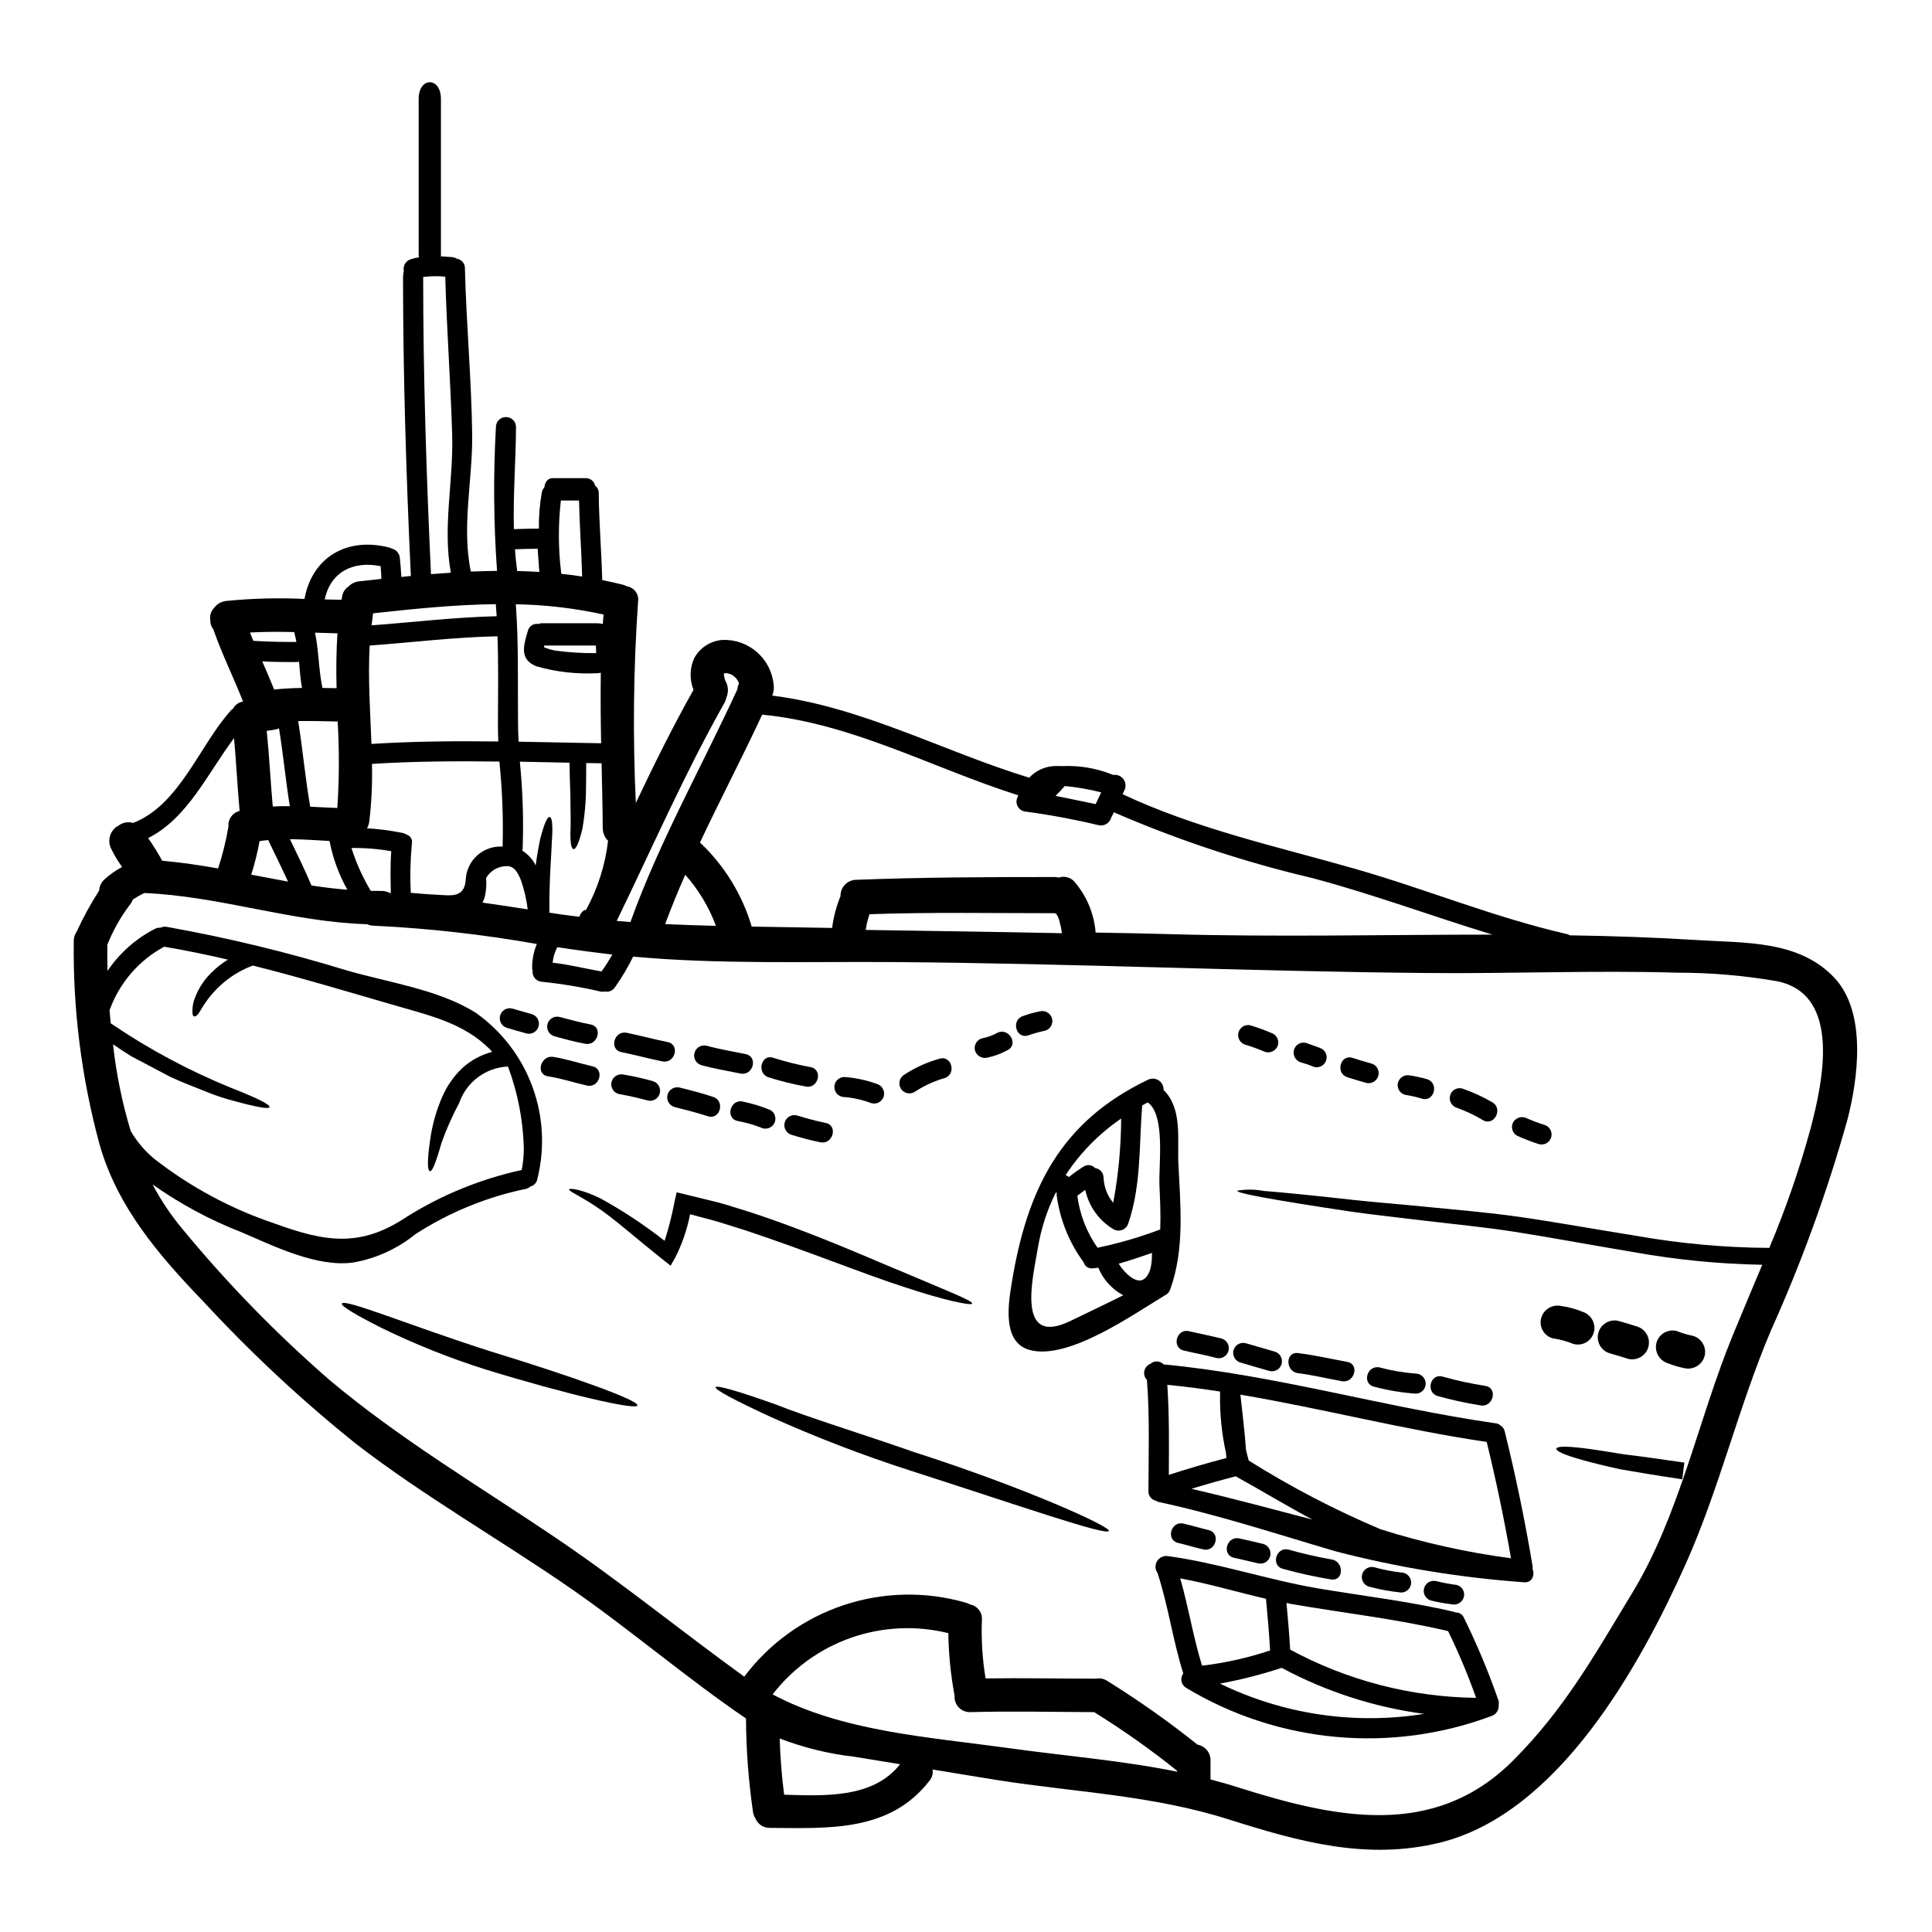 <?xml version="1.0" encoding="UTF-8"?>
<!-- Uploaded to: SVG Repo, www.svgrepo.com, Generator: SVG Repo Mixer Tools -->
<svg fill="#000000" width="800px" height="800px" version="1.1" viewBox="144 144 512 512" xmlns="http://www.w3.org/2000/svg">
 <g>
  <path d="m630.19 403.19c8.574 9.195 6.207 26.723 3.371 37.633-5.344 19.051-12.105 37.676-20.227 55.723-8.605 20.246-13.656 41.914-22.617 61.957-12.086 26.93-33.637 65.98-65.004 73.785-19.395 4.789-37.305-0.176-55.891-6.062-20.469-6.504-40.379-7.184-61.367-10.461-5.766-0.918-11.559-1.895-17.32-2.836v-0.004c0.18 1.051-0.109 2.129-0.785 2.957-10.523 13.625-26.602 12.621-42.273 12.531-1.68 0.055-3.223-0.934-3.871-2.484-0.336-0.531-0.559-1.125-0.652-1.742-1.195-8.203-1.816-16.48-1.859-24.77-15.934-10.852-30.508-23.414-46.324-34.383-18.828-13.035-38.871-24.402-57.02-38.398-14.379-11.523-27.875-24.102-40.379-37.633-11.754-12.207-22.898-25.098-27.602-41.773-4.762-17.539-7.059-35.652-6.824-53.824-0.016-0.902 0.258-1.781 0.785-2.512 0.023-0.07 0.055-0.141 0.09-0.207 1.703-3.688 3.66-7.254 5.852-10.672 0.059-1.059 0.5-2.059 1.242-2.812 1.465-1.352 3.094-2.516 4.852-3.453-1.09-1.477-2.039-3.051-2.84-4.699-1.156-2.129-0.469-4.793 1.574-6.094 0.059-0.027 0.117-0.027 0.176-0.059 0.176-0.145 0.395-0.297 0.562-0.395h0.004c1.035-0.605 2.277-0.758 3.426-0.414 12.355-4.758 17.617-20.664 26.012-29.914h0.004c0.137-0.141 0.297-0.262 0.473-0.352 0.523-1.027 1.516-1.734 2.66-1.895-2.543-6.414-5.586-12.594-7.871-19.098-0.566-0.758-0.859-1.684-0.832-2.629-0.156-1.125 0.215-2.262 1.008-3.074 0.758-1.055 1.93-1.73 3.219-1.863 6.894-0.695 13.832-0.871 20.75-0.535 2.043-11.145 11.352-16.531 22.586-13.594 0.18 0.051 0.348 0.133 0.504 0.234 1.227 0.27 2.121 1.32 2.188 2.57 0.176 1.656 0.297 3.309 0.395 4.969l2.516-0.27c-1.242-26.543-2.07-53.477-2.07-79.113 0-0.566 0.07-1.133 0.207-1.684-0.289-1.328 0.457-2.664 1.746-3.106 0.738-0.25 1.5-0.43 2.273-0.531-0.043-0.195-0.074-0.391-0.086-0.59v-41.395c0-5.902 5.902-5.902 5.902 0v41.387c0 0.117-0.031 0.203-0.031 0.324 0.977 0.059 1.969 0.148 2.988 0.207 0.453 0.043 0.887 0.195 1.27 0.441 1.23 0.18 2.141 1.238 2.129 2.484 0.355 14.719 1.742 29.445 1.926 44.195 0.117 12.031-2.836 24.328-0.359 36.211 2.305-0.086 4.641-0.145 6.945-0.176v-0.004c-0.91-12.684-1.008-25.41-0.297-38.105 0-1.469 1.191-2.66 2.664-2.66 1.469 0 2.66 1.191 2.66 2.66-0.059 9.016-0.789 18.035-0.562 27.047 2.246-0.086 4.465-0.145 6.625-0.145-0.047-3.231 0.215-6.453 0.785-9.633 0.082-0.473 0.312-0.91 0.652-1.246 0.145-1.301 0.828-2.484 2.156-2.484h8.871c1.172-0.008 2.191 0.816 2.422 1.969 0.629 0.457 0.996 1.191 0.977 1.969 0.059 7.715 0.734 15.371 0.918 23.059 1.832 0.395 3.664 0.789 5.512 1.242 0.348 0.102 0.688 0.238 1.008 0.414 0.941 0.141 1.789 0.656 2.352 1.43 0.559 0.773 0.789 1.738 0.629 2.68-1.23 17.738-1.426 35.535-0.59 53.297 4.816-10.141 9.785-20.191 15.285-29.977-1.082-2.695-1.016-5.715 0.176-8.363 1.516-2.801 4.359-4.633 7.539-4.852 6.898-0.25 12.812 4.894 13.508 11.766 0.16 1.012 0.035 2.043-0.355 2.988 23.828 2.984 45.266 14.781 68.094 21.754 1.695-1.82 4.019-2.922 6.504-3.074 0.758-0.043 1.516-0.043 2.273 0 4.469-0.199 8.934 0.547 13.094 2.188 0.117 0.059 0.27 0.09 0.355 0.148h0.09v0.004c1.023-0.141 2.043 0.289 2.66 1.121 0.613 0.828 0.727 1.93 0.297 2.867-0.176 0.395-0.355 0.789-0.531 1.121 19.68 9.223 40.703 13.805 61.516 19.746 18.918 5.406 37.188 12.988 56.398 17.352 0.223 0.07 0.43 0.172 0.621 0.301 11.352 0.176 22.645 0.559 33.906 1.266 12.715 0.797 26.883 0.027 36.262 10.051zm-6.328 39.73c3.016-11.617 8.453-35.324-8.867-38.871v-0.004c-8.754-1.523-17.625-2.285-26.516-2.273-22.086-0.652-44.164 0.297-66.219 0.086-47.176-0.414-94.301-2.57-141.48-2.898-22.789-0.176-46.23 0.648-68.996-1.449l0.004 0.004c-1.367 2.82-2.969 5.519-4.789 8.066-0.566 0.934-1.656 1.406-2.723 1.184-0.34 0.066-0.691 0.078-1.035 0.027-5.121-1.191-10.316-2.059-15.547-2.602-0.738-0.02-1.434-0.344-1.918-0.902-0.48-0.555-0.711-1.289-0.625-2.023-0.027-0.148-0.086-0.297-0.117-0.473-0.074-2.269 0.352-4.531 1.238-6.625-14.266-2.527-28.684-4.148-43.156-4.844-0.633 0-1.254-0.133-1.832-0.395-19.984-0.59-39.082-7.449-59.062-8.266-1.039 0.512-2.047 1.086-3.016 1.719-0.211 0.586-0.531 1.125-0.945 1.594-2.391 3.195-4.348 6.695-5.824 10.406-0.027 2.305 0 4.613 0.059 6.914 3.191-4.734 7.535-8.578 12.625-11.172 0.43-0.215 0.91-0.305 1.387-0.266 0.516-0.25 1.094-0.332 1.66-0.234 16.039 2.859 31.891 6.691 47.469 11.469 11.02 3.25 24.566 5.055 34.469 11.32 6.875 4.867 12.105 11.707 15.004 19.617 2.898 7.906 3.328 16.508 1.23 24.664-0.219 0.84-0.879 1.496-1.719 1.715-0.316 0.301-0.703 0.52-1.129 0.629-10.477 2.156-20.465 6.246-29.445 12.059-4.75 3.856-10.41 6.43-16.438 7.481-9.664 1.332-21.047-4.371-29.738-8.07h0.004c-8.297-3.242-16.172-7.481-23.445-12.621 2.223 4.223 4.887 8.199 7.957 11.855 11.855 14.387 24.891 27.766 38.965 39.992 18.684 15.688 39.496 28.023 59.688 41.645 17.23 11.617 33.344 24.773 50.191 36.953v-0.004c6.637-8.816 15.793-15.414 26.262-18.918 10.465-3.504 21.746-3.754 32.355-0.711 0.43 0.109 0.836 0.277 1.215 0.504 1.98 0.348 3.352 2.168 3.148 4.168-0.195 5.164 0.133 10.332 0.977 15.43 9.637-0.145 19.285 0.059 28.938 0.059 0.066 0.027 0.137 0.039 0.207 0.031 1.086-0.25 2.227-0.035 3.148 0.59 8.285 5.156 16.262 10.789 23.887 16.879 2.07 0.375 3.539 2.231 3.43 4.328v4.875c2.426 0.648 4.875 1.332 7.359 2.129 25.305 7.981 51.762 13.953 72.816-7.125 13.625-13.625 21.695-28.109 31.539-44.344 12.652-20.809 17.473-45.879 26.668-68.312 2.57-6.266 5.231-12.504 7.832-18.738v0.004c-11.473-0.207-22.91-1.336-34.199-3.375-11.383-1.891-21.555-3.809-30.746-5.258s-17.473-2.188-24.773-3.078-13.684-1.574-19.184-2.363c-11.055-1.656-18.652-2.898-23.469-3.785-4.758-0.887-6.801-1.418-6.801-1.77 2.344-0.398 4.742-0.375 7.082 0.059 4.879 0.395 12.504 1.121 23.535 2.363 5.512 0.617 11.941 1.09 19.285 1.832 7.344 0.738 15.609 1.363 24.949 2.691 9.34 1.332 19.539 3.191 30.832 4.996v-0.004c11.676 2.074 23.504 3.152 35.359 3.219 4.363-10.336 8.027-20.957 10.977-31.781zm-169.54-51.352c28.262 0.789 56.785 0.117 85.191 0.117-15.992-4.875-31.746-10.758-47.945-15.043-17.945-4.223-35.473-10.043-52.387-17.379-0.176 0.395-0.355 0.734-0.531 1.121-0.027 0.09-0.086 0.117-0.145 0.176-0.32 1.469-1.742 2.422-3.223 2.156-6.352-1.523-12.773-2.727-19.242-3.606-0.828-0.008-1.605-0.398-2.106-1.059-0.504-0.656-0.676-1.508-0.469-2.309 0.117-0.328 0.27-0.648 0.395-0.977-22.613-7.152-44.043-19.098-67.871-21.371-5.231 11.207-11.117 22.496-16.492 33.879l-0.004-0.004c6.461 6.086 11.195 13.777 13.715 22.289 1.242 0.027 2.516 0.027 3.754 0.059 5.852 0.117 11.707 0.203 17.559 0.297 0.371-2.894 1.117-5.727 2.219-8.426-0.027-1.125 0.391-2.215 1.168-3.027s1.844-1.281 2.969-1.305c17.617-0.676 34.82-0.734 52.559-0.734 0.391 0 0.777 0.051 1.152 0.145 1.504-0.516 3.172-0.055 4.199 1.156 3.227 3.773 5.172 8.473 5.559 13.418 6.66 0.105 13.34 0.25 19.977 0.426zm1.625 221.95v-0.238c-7.008-5.625-14.352-10.82-21.996-15.551-10.906-0.027-21.785-0.297-32.691 0-1.172 0.074-2.32-0.363-3.144-1.203-0.82-0.84-1.238-1.996-1.141-3.168-1.023-5.461-1.578-11-1.656-16.555-8.5-2.102-17.426-1.688-25.695 1.191-8.266 2.883-15.516 8.105-20.867 15.035 18.477 9.875 41.562 11.324 62.051 14.168 15.711 2.199 30.285 3.305 45.156 6.32zm-21.594-256.42c0.5-1.031 1.004-2.066 1.477-3.102-3.18-0.828-6.422-1.391-9.695-1.688-0.031 0.027-0.031 0.059-0.059 0.117-0.738 0.859-1.539 1.684-2.336 2.484 3.547 0.688 7.062 1.484 10.613 2.188zm-8.926 34.203c-0.16-1.148-0.398-2.285-0.715-3.402-0.324-1.062-0.734-1.891-1.27-1.891-16.609 0-32.574-0.301-49.012 0.266-0.465 1.355-0.801 2.75-1.004 4.168 17.324 0.277 34.676 0.504 52 0.867zm-42.902 220.23c-4.019-0.648-8.07-1.332-12.09-1.969h-0.004c-6.777-0.773-13.434-2.402-19.805-4.848 0.148 4.969 0.535 9.934 1.18 14.902 10.832 0.316 23.574 0.996 30.727-8.078zm-42.68-286.43c-0.059-0.117-0.086-0.234-0.145-0.328-0.242-0.613-0.652-1.145-1.18-1.535l-0.176-0.176h-0.004c-0.07-0.039-0.137-0.078-0.203-0.125-0.09-0.059-0.652-0.297-0.68-0.324v0.004c-0.234-0.086-0.469-0.156-0.711-0.211h-0.594c-0.027 0-0.059 0.031-0.117 0.031s-0.086 0.027-0.145 0.059l-0.047 0.004v0.395c0.031 0.18 0.148 0.789 0.176 0.859l0.004-0.004c0.059 0.152 0.098 0.309 0.117 0.473 0.031 0.059 0.09 0.176 0.234 0.445 0.66 1.312 0.707 2.852 0.125 4.199-0.094 0.488-0.262 0.957-0.504 1.391-10.582 18.738-19.156 38.453-28.555 57.789 1.211 0.117 2.426 0.207 3.637 0.297 7.539-21.078 19.008-41.355 28.34-61.691l-0.004-0.004c0.055-0.539 0.203-1.062 0.43-1.547zm-4.078-2.484c0.027-0.031 0.027-0.059 0.059-0.09h-0.031c0.004 0.031-0.004 0.062-0.027 0.09zm-15.492 66.273c4.465 0.207 8.957 0.355 13.453 0.473-1.844-4.981-4.602-9.57-8.129-13.539-1.922 4.316-3.699 8.691-5.324 13.066zm-16.879 12.562h0.004c1.043-1.438 2-2.938 2.863-4.492-4.875-0.559-9.723-1.211-14.562-1.949-0.691 1.27-1.113 2.668-1.242 4.109 4.336 0.492 8.621 1.566 12.941 2.332zm0.355-92.082c0.059-0.828 0.117-1.684 0.207-2.512h0.004c-7.648-1.676-15.441-2.59-23.266-2.719 0.789 10.523 0.473 21.02 0.59 31.598 0 1.598 0.059 3.223 0.148 4.82 7.301 0.117 14.562 0.297 21.871 0.414-0.117-6.238-0.176-12.445-0.086-18.684-0.32 0.074-0.648 0.113-0.977 0.117-5.422 0.289-10.859-0.328-16.082-1.828-4.492-1.773-3.488-5.352-2.273-9.402 0.316-1.258 1.562-2.051 2.836-1.805 0.227-0.129 0.48-0.199 0.742-0.203h14.781-0.004c0.512 0.004 1.016 0.07 1.508 0.203zm1.395 57.438c-0.855-0.828-1.352-1.957-1.391-3.148 0-0.117-0.027-0.207-0.027-0.328-0.031-5.676-0.176-11.379-0.301-17.055-1.359-0.031-2.715-0.059-4.078-0.059 0 3.488-0.027 6.148-0.086 8.633h0.004c-0.117 2.945-0.422 5.875-0.918 8.777-1.008 4.109-1.773 5.512-2.398 5.379-0.621-0.129-0.914-2.039-0.734-5.973 0.059-1.969-0.059-4.875-0.059-8.219-0.09-2.453-0.176-5.144-0.234-8.691l-13.156-0.27-0.004 0.008c0.777 7.688 1.023 15.422 0.738 23.148-0.027 0.148-0.086 0.27-0.117 0.414v-0.004c1.543 0.945 2.785 2.309 3.578 3.938 0.355-2.754 0.789-5.027 1.152-6.828 1.152-4.523 1.969-6.117 2.57-6 0.602 0.117 0.887 1.922 0.562 6.441-0.117 3.961-0.738 10.02-0.648 18.895 1.121 0.176 2.242 0.328 3.336 0.504 1.48 0.203 3.148 0.395 4.613 0.59 0.203-0.73 0.664-1.359 1.301-1.773 0.148 0.004 0.297-0.004 0.445-0.027 3.117-5.68 5.106-11.914 5.852-18.352zm-3.148-49.723c-0.027-0.648-0.059-1.332-0.086-2.008h-13.691c-0.031 0.234-0.059 0.355-0.059 0.441 0.949 0.402 1.941 0.703 2.957 0.891 3.606 0.488 7.242 0.715 10.879 0.676zm-3.723-20.305c-0.176-6.691-0.68-13.422-0.828-20.133h-4.809c-0.742 6.457-0.703 12.977 0.117 19.422 1.836 0.18 3.668 0.418 5.5 0.711zm-11.352-1.211c-0.145-2.039-0.297-4.109-0.441-6.148-1.969 0-3.965 0.059-6.004 0.145 0.117 1.922 0.328 3.844 0.59 5.766 1.934 0.027 3.887 0.117 5.836 0.234zm-3.074 89.422c-0.316-2.555-0.891-5.074-1.715-7.512-0.621-1.574-1.629-4.078-3.844-3.938-2.258-0.016-4.348 1.188-5.469 3.148 0.145 1.633 0.035 3.281-0.324 4.879-0.137 0.57-0.355 1.121-0.648 1.629 3.969 0.547 7.988 1.168 11.98 1.793zm-1.594 69.082v-0.004c0.391-1.953 0.578-3.945 0.559-5.938-0.203-7.348-1.621-14.609-4.195-21.492-5.875 0.258-11 4.078-12.918 9.637-1.816 3.387-3.375 6.906-4.672 10.523-1.594 5.559-2.484 7.715-3.102 7.566s-0.789-2.363 0.059-8.266c0.551-4.019 1.664-7.941 3.309-11.648 1.227-2.754 2.973-5.242 5.144-7.332 2.266-2.082 5.004-3.582 7.981-4.371-0.234-0.27-0.473-0.562-0.707-0.789-6.652-6.594-15.133-8.66-23.855-11.176-12.918-3.723-25.805-7.629-38.84-10.906h-0.004c-5.019 1.871-9.348 5.223-12.418 9.609-0.973 1.332-1.477 2.394-1.949 3.043-0.473 0.648-0.859 0.891-1.18 0.832-0.324-0.059-0.473-0.445-0.473-1.305-0.031-1.387 0.25-2.758 0.824-4.019 0.969-2.418 2.445-4.594 4.332-6.387 1.277-1.285 2.707-2.406 4.258-3.34-5.59-1.312-11.215-2.453-16.883-3.43v0.004c-6.738 3.621-11.898 9.613-14.484 16.816 0.09 1.152 0.176 2.336 0.301 3.488 10.035 6.824 20.766 12.574 32.012 17.145 7.477 2.93 10.234 4.465 10.082 5.055-0.152 0.59-3.25 0.117-11.145-2.098-2.273-0.672-4.508-1.469-6.691-2.394-2.512-1.035-5.406-2.07-8.512-3.543-3.074-1.598-6.441-3.402-10.199-5.379-1.598-0.977-3.25-2.07-4.938-3.223 0.852 7.773 2.418 15.453 4.672 22.941 1.648 2.856 3.805 5.391 6.356 7.481 9.555 7.438 20.297 13.207 31.777 17.059 13.305 4.844 22.703 6.504 35-1.742v-0.004c9.367-5.859 19.68-10.062 30.48-12.418zm-5.055-85.73c0.199-7.519-0.086-15.043-0.859-22.523-11.262-0.145-22.527-0.086-33.758 0.621 0.117 5.074-0.117 10.152-0.707 15.191-0.074 0.66-0.285 1.297-0.625 1.867 3.176 0.191 6.332 0.605 9.449 1.238 0.355 0.074 0.695 0.215 1.004 0.414 1.043 0.289 1.68 1.34 1.445 2.398-0.406 4.34-0.508 8.707-0.293 13.062 2.156 0.148 4.254 0.395 6.414 0.473 4.371 0.207 7.977 1.094 8.188-4.406 0.453-4.836 4.59-8.484 9.445-8.336 0.098-0.012 0.199-0.012 0.297 0zm-1.152-27.844c-0.059-1.598-0.09-3.195-0.09-4.762 0.031-7.742 0.148-15.43-0.117-23.117-11.32 0.234-22.586 1.625-33.875 2.457-0.477 8.66 0.145 17.352 0.473 26.07 11.207-0.707 22.414-0.797 33.617-0.648zm-0.422-33.195c-0.086-1.066-0.145-2.129-0.234-3.195-10.82 0.117-21.648 1.242-32.516 2.426-0.148 1.066-0.297 2.129-0.414 3.191 11.039-0.828 22.031-2.156 33.164-2.422zm-12.148-11.531c-2.219-12.117 0.707-24.238 0.355-36.508-0.418-13.98-1.449-27.945-1.836-41.945-1.945-0.191-3.91-0.164-5.852 0.09v0.117c0 25.586 0.828 52.172 2.07 78.629 1.758-0.117 3.5-0.262 5.246-0.383zm-15.906 84.898c-0.059-3.695-0.176-7.387 0.117-11.082h0.004c-3.481-0.629-7.016-0.914-10.555-0.859 1.258 3.969 2.977 7.781 5.117 11.352 0.945 0.027 1.895 0.027 2.871 0.027 0.762-0.008 1.512 0.176 2.184 0.535 0.082 0.02 0.164 0.031 0.25 0.027zm-8.379-82.609c1.969-0.203 3.938-0.441 5.879-0.648-0.027-1.121-0.117-2.246-0.203-3.371-7.184-1.48-13.277 1.477-14.812 8.809 1.477 0.027 2.984 0.086 4.465 0.086 0.059-0.297 0.086-0.59 0.145-0.887l0.004 0.004c0.16-1.078 0.773-2.035 1.688-2.629 0.754-0.777 1.758-1.262 2.836-1.363zm-5.793 60.059c0.5-7.629 0.531-15.281 0.086-22.914-3.488-0.086-6.977-0.176-10.465-0.117 1.211 7.539 1.867 15.164 3.195 22.703 2.394 0.098 4.785 0.234 7.184 0.328zm-0.207-31.746c-0.117-4.848-0.09-9.699 0.234-14.543-1.969-0.059-3.961-0.09-5.945-0.176 1.008 4.844 0.949 9.812 1.969 14.66 1.23 0.023 2.484 0.023 3.742 0.055zm2.867 53.414-0.004-0.004c-2.258-4.023-3.856-8.383-4.723-12.918-3.488-0.207-6.981-0.445-10.492-0.473 1.969 4.051 3.938 8.098 5.703 12.266 3.16 0.484 6.32 0.879 9.512 1.125zm-12.031-53.477c-0.395-2.305-0.59-4.613-0.789-6.945-0.258 0.043-0.523 0.07-0.785 0.086-2.07 0-5.512 0-8.953-0.176 1.09 2.484 2.156 4.969 3.148 7.449 2.441-0.238 4.922-0.387 7.379-0.414zm-1.598-12.184c0.059 0 0.09 0.031 0.117 0.031-0.145-0.887-0.355-1.773-0.59-2.66-3.902-0.09-7.805-0.09-11.707 0.117l0.887 2.215c4.168 0.27 8.84 0.297 11.293 0.297zm-6.148 43.605c1.508-0.086 3.016-0.117 4.523-0.086-1.121-6.859-1.742-13.777-2.867-20.637-0.305 0.156-0.637 0.266-0.977 0.324l-2.277 0.355c0.68 6.68 1.008 13.363 1.598 20.043zm-5.703 18.062c3.25 0.621 6.504 1.238 9.754 1.836-1.656-3.609-3.402-7.156-5.117-10.703-0.039-0.098-0.07-0.195-0.09-0.297-0.789 0.059-1.535 0.145-2.336 0.266-0.547 3.008-1.285 5.981-2.211 8.898zm-3.078-16.879c-0.59-6.445-0.887-12.891-1.477-19.305-7.008 9.312-12.238 21.168-22.762 26.488 1.344 1.934 2.586 3.938 3.723 6 4.969 0.445 9.902 1.18 14.812 2.039 1.199-3.641 2.121-7.367 2.754-11.145-0.172-1.906 1.086-3.644 2.949-4.078z"/>
  <path d="m592.61 498c2.359 0.648 3.75 3.082 3.106 5.441-0.688 2.34-3.106 3.715-5.469 3.106-1.426-0.285-2.82-0.703-4.168-1.246-2.328-0.684-3.699-3.086-3.102-5.438 0.312-1.137 1.062-2.106 2.09-2.688 1.023-0.582 2.238-0.73 3.375-0.414 1.348 0.547 2.742 0.961 4.168 1.238z"/>
  <path d="m590.37 531.6-0.559 4.434c-6.508-0.973-11.855-1.863-16.258-2.629-4.328-0.918-7.715-1.801-10.289-2.512-5.117-1.449-6.945-2.398-6.797-2.988 0.148-0.59 2.215-0.738 7.445-0.086 2.602 0.297 6.004 0.887 10.348 1.574 4.375 0.523 9.695 1.281 16.109 2.207z"/>
  <path d="m577.84 495.54c2.305 0.703 3.629 3.109 2.988 5.434-0.641 2.32-3.012 3.711-5.352 3.137-1.625-0.531-3.25-1.004-4.91-1.477h0.004c-2.305-0.703-3.629-3.113-2.988-5.434 0.641-2.32 3.012-3.715 5.348-3.137 1.629 0.473 3.285 0.945 4.91 1.477z"/>
  <path d="m563.32 491.61c2.324 0.703 3.684 3.117 3.074 5.473-0.312 1.129-1.059 2.09-2.082 2.668-1.02 0.574-2.231 0.723-3.359 0.402-1.746-0.711-3.57-1.207-5.434-1.477-1.133-0.309-2.098-1.059-2.676-2.078-0.578-1.023-0.723-2.234-0.402-3.363 0.684-2.328 3.086-3.695 5.438-3.102 1.871 0.254 3.699 0.75 5.441 1.477z"/>
  <path d="m553.24 442.09c1.414 0.391 2.242 1.855 1.852 3.266-0.391 1.414-1.855 2.242-3.266 1.852-1.988-0.629-3.934-1.383-5.828-2.246-1.262-0.746-1.684-2.371-0.945-3.637 0.777-1.223 2.367-1.637 3.637-0.945 1.484 0.66 3.004 1.23 4.551 1.711z"/>
  <path d="m550.14 559.77c0.648 1.625-0.09 3.785-2.305 3.543-16.871-1.207-33.594-3.957-49.961-8.215-15.605-4.586-30.918-9.641-46.84-13.066-0.293-0.066-0.574-0.188-0.824-0.355-1.121-0.277-1.895-1.301-1.863-2.453 0.027-9.84 0.355-19.68-0.395-29.52-0.621-0.633-0.879-1.535-0.688-2.398 0.188-0.867 0.805-1.578 1.633-1.887 0.445-0.406 1.027-0.629 1.625-0.625 0.695-0.008 1.363 0.281 1.836 0.789 29.5 2.777 58.68 11.414 88.031 15.609 0.449 0.047 0.875 0.234 1.215 0.531 0.586 0.34 1.004 0.914 1.152 1.574 2.922 11.809 5.387 23.711 7.387 35.707 0.027 0.254 0.027 0.512-0.004 0.766zm-5.707-2.805c-1.801-10.348-3.949-20.625-6.441-30.836-21.758-3.191-43.484-8.84-65.273-12.531 0.504 4.875 1.152 9.727 1.48 14.602 0.234 0.977 0.441 1.922 0.734 2.871l0.004-0.004c11.141 6.996 22.824 13.086 34.941 18.211 11.281 3.559 22.848 6.133 34.574 7.684zm-52.648-10.258c-6.856-3.668-13.535-7.719-20.305-11.469-3.938 1.004-7.836 2.125-11.738 3.309 10.848 2.512 21.465 5.379 32.043 8.16zm-22.789-16.32c-0.031-0.445-0.059-0.887-0.09-1.305v0.004c-1.16-5.242-1.688-10.598-1.574-15.961 0-0.117-0.027-0.234-0.027-0.355-4.641-0.707-9.281-1.332-13.953-1.773 0.531 7.949 0.445 15.906 0.395 23.855 5.019-1.625 10.105-3.113 15.25-4.465z"/>
  <path d="m541.04 594.44c0.18 0.418 0.219 0.887 0.117 1.332 0.156 1.25-0.547 2.449-1.715 2.922-26.75 10.062-56.629 7.332-81.113-7.402-0.637-0.383-1.078-1.016-1.223-1.742-0.141-0.727 0.035-1.48 0.48-2.07-2.777-8.75-3.965-17.883-6.828-26.602v-0.004c-0.668-0.93-0.719-2.164-0.125-3.144 0.594-0.977 1.711-1.508 2.844-1.348 13.305 1.801 26.223 6.207 39.523 8.512 12.117 2.066 24.359 3.43 36.328 6.266v0.004c0.141 0.031 0.273 0.094 0.395 0.176 0.93-0.07 1.805 0.449 2.188 1.301 3.484 7.074 6.531 14.355 9.129 21.801zm-5.856-0.504h-0.004c-2.141-6.027-4.617-11.926-7.418-17.676-13.652-3.223-27.699-4.789-41.531-7.184-0.441-0.09-0.887-0.176-1.301-0.27 0.395 4.141 0.738 8.266 0.977 12.359 15.145 8.191 32.055 12.578 49.273 12.781zm-67.898-3.781h-0.004c16.773 8.18 35.664 10.988 54.098 8.039-13.207-1.762-25.984-5.894-37.719-12.199-5.356 1.77-10.828 3.164-16.379 4.172zm13.305-8.781c-0.27-4.582-0.648-9.133-1.094-13.684-7.598-1.742-15.074-3.992-22.73-5.406 2.215 7.656 3.43 15.547 5.793 23.145l-0.004-0.004c6.133-0.73 12.172-2.082 18.031-4.039z"/>
  <path d="m539.58 436.18c2.871 1.863 0.207 6.473-2.688 4.609-2.148-1.285-4.418-2.352-6.769-3.195-1.402-0.414-2.215-1.871-1.832-3.281 0.18-0.68 0.629-1.254 1.242-1.598 0.609-0.344 1.336-0.43 2.008-0.23 2.797 0.957 5.492 2.195 8.039 3.695z"/>
  <path d="m537.72 511.29c3.34 0.652 1.926 5.793-1.418 5.144-3.828-0.605-7.617-1.434-11.352-2.484-3.25-1.035-1.863-6.148 1.418-5.117 3.734 1.043 7.523 1.863 11.352 2.457z"/>
  <path d="m530.06 564.03c0.684 0.18 1.266 0.625 1.613 1.234 0.352 0.613 0.441 1.34 0.25 2.016-0.414 1.402-1.863 2.227-3.277 1.863-1.82-0.223-3.629-0.551-5.414-0.977-1.406-0.402-2.227-1.863-1.836-3.273 0.391-1.414 1.844-2.246 3.258-1.871 1.781 0.441 3.586 0.777 5.406 1.008z"/>
  <path d="m522.2 430c3.254 1.035 1.867 6.18-1.418 5.144-1.453-0.441-2.934-0.777-4.434-1.008-0.68-0.184-1.258-0.629-1.609-1.238-0.348-0.613-0.441-1.336-0.254-2.016 0.418-1.402 1.867-2.223 3.285-1.859 1.496 0.227 2.977 0.551 4.43 0.977z"/>
  <path d="m519.26 508.02c1.43 0.055 2.559 1.227 2.559 2.656s-1.129 2.606-2.559 2.66c-3.734-0.254-7.438-0.867-11.055-1.832-3.371-0.738-1.969-5.852 1.422-5.117v0.004c3.152 0.852 6.379 1.395 9.633 1.629z"/>
  <path d="m517.97 563.38c-0.004 1.465-1.191 2.656-2.656 2.66-2.894-0.301-5.762-0.828-8.574-1.574-1.359-0.438-2.129-1.871-1.75-3.25 0.379-1.375 1.777-2.211 3.168-1.891 2.34 0.668 4.734 1.133 7.156 1.391 1.461 0.023 2.637 1.203 2.656 2.664z"/>
  <path d="m507.42 425.84c1.41 0.391 2.238 1.852 1.848 3.266-0.391 1.414-1.852 2.242-3.266 1.852-1.656-0.473-3.309-0.945-4.938-1.477-3.254-1.066-1.867-6.207 1.418-5.117 1.625 0.531 3.281 1.004 4.938 1.477z"/>
  <path d="m501.01 504.91c3.371 0.59 1.969 5.734-1.422 5.117-3.871-0.707-7.715-1.625-11.617-2.125-3.336-0.418-3.398-5.734 0-5.32 4.406 0.539 8.691 1.527 13.039 2.328z"/>
  <path d="m496.82 557.26c3.371 0.441 3.398 5.762 0 5.32-4.305-0.699-8.57-1.637-12.773-2.809-3.34-0.789-1.922-5.902 1.422-5.117 3.734 1.07 7.523 1.941 11.352 2.606z"/>
  <path d="m494.24 421.9c0.613 0.352 1.062 0.934 1.242 1.617 0.184 0.684 0.086 1.41-0.27 2.019-0.75 1.254-2.367 1.672-3.633 0.945-0.918-0.395-1.895-0.621-2.836-0.945h-0.004c-1.391-0.426-2.199-1.875-1.832-3.281 0.387-1.41 1.84-2.246 3.25-1.863 1.363 0.531 2.75 0.918 4.082 1.508z"/>
  <path d="m481.44 417.97c0.609 0.355 1.055 0.941 1.23 1.625 0.18 0.68 0.074 1.406-0.285 2.012-0.777 1.223-2.363 1.637-3.637 0.945-1.566-0.648-3.164-1.223-4.785-1.711-1.359-0.434-2.133-1.863-1.75-3.238 0.379-1.375 1.777-2.203 3.168-1.879 2.062 0.629 4.086 1.383 6.059 2.246z"/>
  <path d="m481.79 502.19c1.414 0.395 2.238 1.859 1.848 3.269-0.391 1.414-1.855 2.242-3.269 1.848-2.543-0.734-5.082-1.449-7.625-2.215-1.41-0.391-2.238-1.855-1.848-3.266 0.391-1.414 1.852-2.242 3.266-1.852 2.543 0.742 5.086 1.449 7.629 2.215z"/>
  <path d="m478.84 553.18c1.367 0.43 2.144 1.867 1.762 3.246-0.383 1.379-1.789 2.207-3.184 1.871-2.125-0.504-4.254-0.977-6.41-1.48-3.34-0.738-1.926-5.852 1.418-5.117 2.156 0.477 4.285 0.949 6.414 1.48z"/>
  <path d="m467.75 498.73c1.391 0.414 2.191 1.867 1.809 3.266-0.387 1.398-1.82 2.231-3.227 1.879-2.836-0.789-5.766-1.27-8.633-1.969-3.309-0.789-1.895-5.945 1.418-5.117 2.871 0.668 5.766 1.215 8.633 1.941z"/>
  <path d="m464.29 549.49c3.336 0.766 1.922 5.902-1.422 5.117-2.215-0.504-4.406-1.18-6.652-1.715-3.336-0.789-1.922-5.902 1.422-5.117 2.25 0.504 4.434 1.18 6.652 1.715z"/>
  <path d="m456.29 452.44c0.535 11.176 1.684 22.586-2.184 33.312l-0.004 0.004c-0.27 0.758-0.867 1.355-1.625 1.625-0.059 0.031-0.09 0.09-0.148 0.148-7.922 4.723-25.246 17.055-35.473 14.219-7.332-2.008-5.617-12.238-4.762-17.617 4.051-24.77 12.742-42.832 36.242-54.039 0.91-0.402 1.961-0.305 2.781 0.254 0.82 0.562 1.289 1.508 1.242 2.5 5.019 4.941 3.629 12.883 3.93 19.594zm-4.816 17.383c0.148-3.84-0.027-7.715-0.203-11.586-0.27-5.203 1.684-18.711-3.106-22.082h-0.027c-0.477 0.27-0.977 0.531-1.449 0.789-0.832 10.492-0.238 21.164-3.668 31.242h-0.004c-0.23 0.785-0.809 1.422-1.566 1.734-0.758 0.312-1.617 0.262-2.336-0.137-3.852-2.289-6.574-6.082-7.508-10.469-0.707 0.504-1.418 1.035-2.098 1.598v0.004c0.641 4.945 2.477 9.664 5.348 13.742 5.656-1.172 11.211-2.793 16.609-4.836zm-4.438 13.227c2.008-1.27 2.273-4.523 2.242-7.008-2.957 0.977-5.852 2.039-8.809 2.836 1.332 2.269 4.555 5.461 6.566 4.172zm-8.016-20.309c1.367-7.359 2.07-14.828 2.102-22.316-5.84 3.988-10.84 9.078-14.723 14.988 0.301 0.145 0.594 0.324 0.891 0.5h-0.004c1.238-0.996 2.531-1.914 3.875-2.754 0.969-0.648 2.269-0.48 3.043 0.391 1.262 0.152 2.219 1.211 2.246 2.481 0.09 2.465 0.992 4.832 2.57 6.727zm2.633 24.504v0.004c-2.977-1.598-5.309-4.18-6.594-7.305-0.473 0.059-0.945 0.148-1.449 0.176l0.004 0.004c-1.094 0.145-2.125-0.535-2.426-1.594-3.879-5.262-6.352-11.43-7.176-17.914-0.004-0.168 0.008-0.336 0.031-0.504-0.078-0.023-0.16-0.055-0.234-0.09-2.332 4.648-3.941 9.629-4.773 14.762-1.301 7.715-5.973 26.516 8.84 19.184 4.617-2.258 9.223-4.398 13.777-6.703z"/>
  <path d="m386.34 528.85c29.176 9.371 52.027 19.719 51.523 20.859-0.617 1.391-23.941-6.769-53.09-16.137-12.496-4.043-24.766-8.773-36.742-14.168-9.137-4.227-14.633-7.125-14.398-7.777 0.234-0.652 6.266 1.125 15.742 4.496 9.387 3.715 22.598 7.703 36.965 12.727z"/>
  <path d="m422.79 413.89c0.191 0.672 0.105 1.395-0.238 2.004-0.344 0.613-0.918 1.059-1.594 1.246-1.504 0.316-2.984 0.73-4.434 1.238-3.281 1.094-4.672-4.051-1.418-5.117 1.441-0.535 2.922-0.949 4.43-1.238 1.41-0.363 2.856 0.465 3.254 1.867z"/>
  <path d="m408.3 417.71c3.047-1.508 5.766 3.074 2.691 4.609-1.672 0.902-3.465 1.562-5.32 1.969-1.414 0.344-2.852-0.473-3.285-1.863-0.379-1.41 0.453-2.867 1.863-3.25 1.418-0.281 2.781-0.773 4.051-1.465z"/>
  <path d="m384.77 481.73c10.492 4.465 17.086 7.008 16.852 7.746-0.148 0.59-7.184-0.789-18.105-4.438-10.934-3.519-25.586-9.547-42.004-14.988-2.926-0.887-5.762-1.863-8.602-2.66-2.07-0.531-4.051-1.062-6.031-1.594-0.773 3.965-2.086 7.805-3.902 11.414l-1.27 2.215-1.891-1.508c-7.512-5.938-13.215-11.117-17.734-14.07-4.375-2.957-7.477-4.168-7.246-4.668 0.148-0.328 3.312-0.059 8.484 2.512h-0.004c5.894 3.262 11.52 6.988 16.82 11.145 1.105-3.461 1.992-6.984 2.66-10.555l0.531-2.305 2.305 0.562c2.809 0.68 5.676 1.391 8.605 2.098 2.926 0.789 5.82 1.773 8.836 2.691 16.773 5.516 31.145 12.055 41.695 16.402z"/>
  <path d="m392.93 424.59c3.25-1.09 4.641 4.051 1.418 5.117-2.848 0.805-5.551 2.051-8.012 3.695-1.273 0.734-2.902 0.297-3.637-0.977-0.734-1.273-0.297-2.902 0.977-3.637 2.848-1.871 5.969-3.289 9.254-4.199z"/>
  <path d="m376.35 431.24c1.406 0.41 2.231 1.863 1.863 3.281-0.406 1.41-1.867 2.227-3.281 1.836-2.301-0.867-4.707-1.414-7.156-1.625-1.469 0-2.66-1.191-2.66-2.66s1.191-2.66 2.66-2.66c2.93 0.219 5.812 0.836 8.574 1.828z"/>
  <path d="m362.81 441.59c3.371 0.68 1.922 5.82-1.422 5.117-2.57-0.5-5.117-1.211-7.625-1.969-1.391-0.414-2.191-1.867-1.809-3.266 0.387-1.398 1.82-2.231 3.227-1.879 2.512 0.785 5.062 1.465 7.629 1.996z"/>
  <path d="m358.88 426.81c3.34 0.738 1.922 5.879-1.422 5.117v-0.004c-3.34-0.598-6.637-1.418-9.871-2.449-3.191-1.18-1.801-6.328 1.418-5.117 3.238 1.023 6.535 1.844 9.875 2.453z"/>
  <path d="m348.18 438.18c1.262 0.746 1.684 2.367 0.945 3.633-0.758 1.242-2.363 1.664-3.633 0.945-1.953-0.742-3.973-1.305-6.031-1.684-3.34-0.738-1.926-5.902 1.418-5.144 2.5 0.523 4.941 1.277 7.301 2.25z"/>
  <path d="m341.62 423.35c3.371 0.707 1.969 5.852-1.422 5.144-3.391-0.707-6.914-1.27-10.344-2.215v-0.004c-1.391-0.414-2.195-1.863-1.809-3.262 0.387-1.402 1.816-2.234 3.227-1.879 3.391 0.941 6.887 1.504 10.348 2.215z"/>
  <path d="m333.01 434.7c3.223 1.062 1.836 6.18-1.418 5.117-2.93-0.945-5.902-1.711-8.867-2.453-1.391-0.418-2.191-1.867-1.809-3.266 0.387-1.398 1.82-2.234 3.227-1.879 2.957 0.734 5.941 1.504 8.867 2.481z"/>
  <path d="m320.93 420.16c3.371 0.68 1.969 5.82-1.422 5.117-3.606-0.738-7.184-1.711-10.82-2.453-3.371-0.68-1.949-5.824 1.422-5.117 3.606 0.734 7.184 1.711 10.82 2.453z"/>
  <path d="m316.99 430.51c1.414 0.391 2.238 1.855 1.848 3.269-0.391 1.41-1.855 2.238-3.269 1.848-2.512-0.707-5.055-1.242-7.625-1.715v-0.004c-0.684-0.184-1.266-0.633-1.613-1.25-0.352-0.617-0.441-1.344-0.25-2.027 0.418-1.398 1.871-2.207 3.281-1.836 2.574 0.426 5.121 0.996 7.629 1.715z"/>
  <path d="m274.01 502.13c21.812 6.691 39.359 12.988 38.93 14.34-0.395 1.27-18.477-2.836-40.469-9.609-9.391-2.984-18.547-6.648-27.402-10.969-6.711-3.371-10.73-5.793-10.465-6.41 0.594-1.48 17.914 5.793 39.406 12.648z"/>
  <path d="m300.97 426.57c3.371 0.734 1.922 5.852-1.418 5.117-3.461-0.789-6.828-1.922-10.348-2.453-3.371-0.535-1.922-5.676 1.422-5.144 3.496 0.559 6.883 1.684 10.344 2.481z"/>
  <path d="m300.5 415.49c3.371 0.621 1.922 5.766-1.422 5.117-2.754-0.504-5.438-1.242-8.129-1.969h0.004c-1.414-0.395-2.242-1.855-1.852-3.269 0.395-1.414 1.859-2.242 3.269-1.848 2.688 0.727 5.379 1.438 8.129 1.969z"/>
  <path d="m284.98 412.77c1.359 0.438 2.129 1.867 1.75 3.242-0.383 1.371-1.777 2.203-3.168 1.875-1.746-0.477-3.461-0.977-5.176-1.48-1.414-0.391-2.238-1.855-1.848-3.266 0.395-1.414 1.855-2.242 3.269-1.852 1.719 0.52 3.43 0.98 5.172 1.48z"/>
 </g>
</svg>